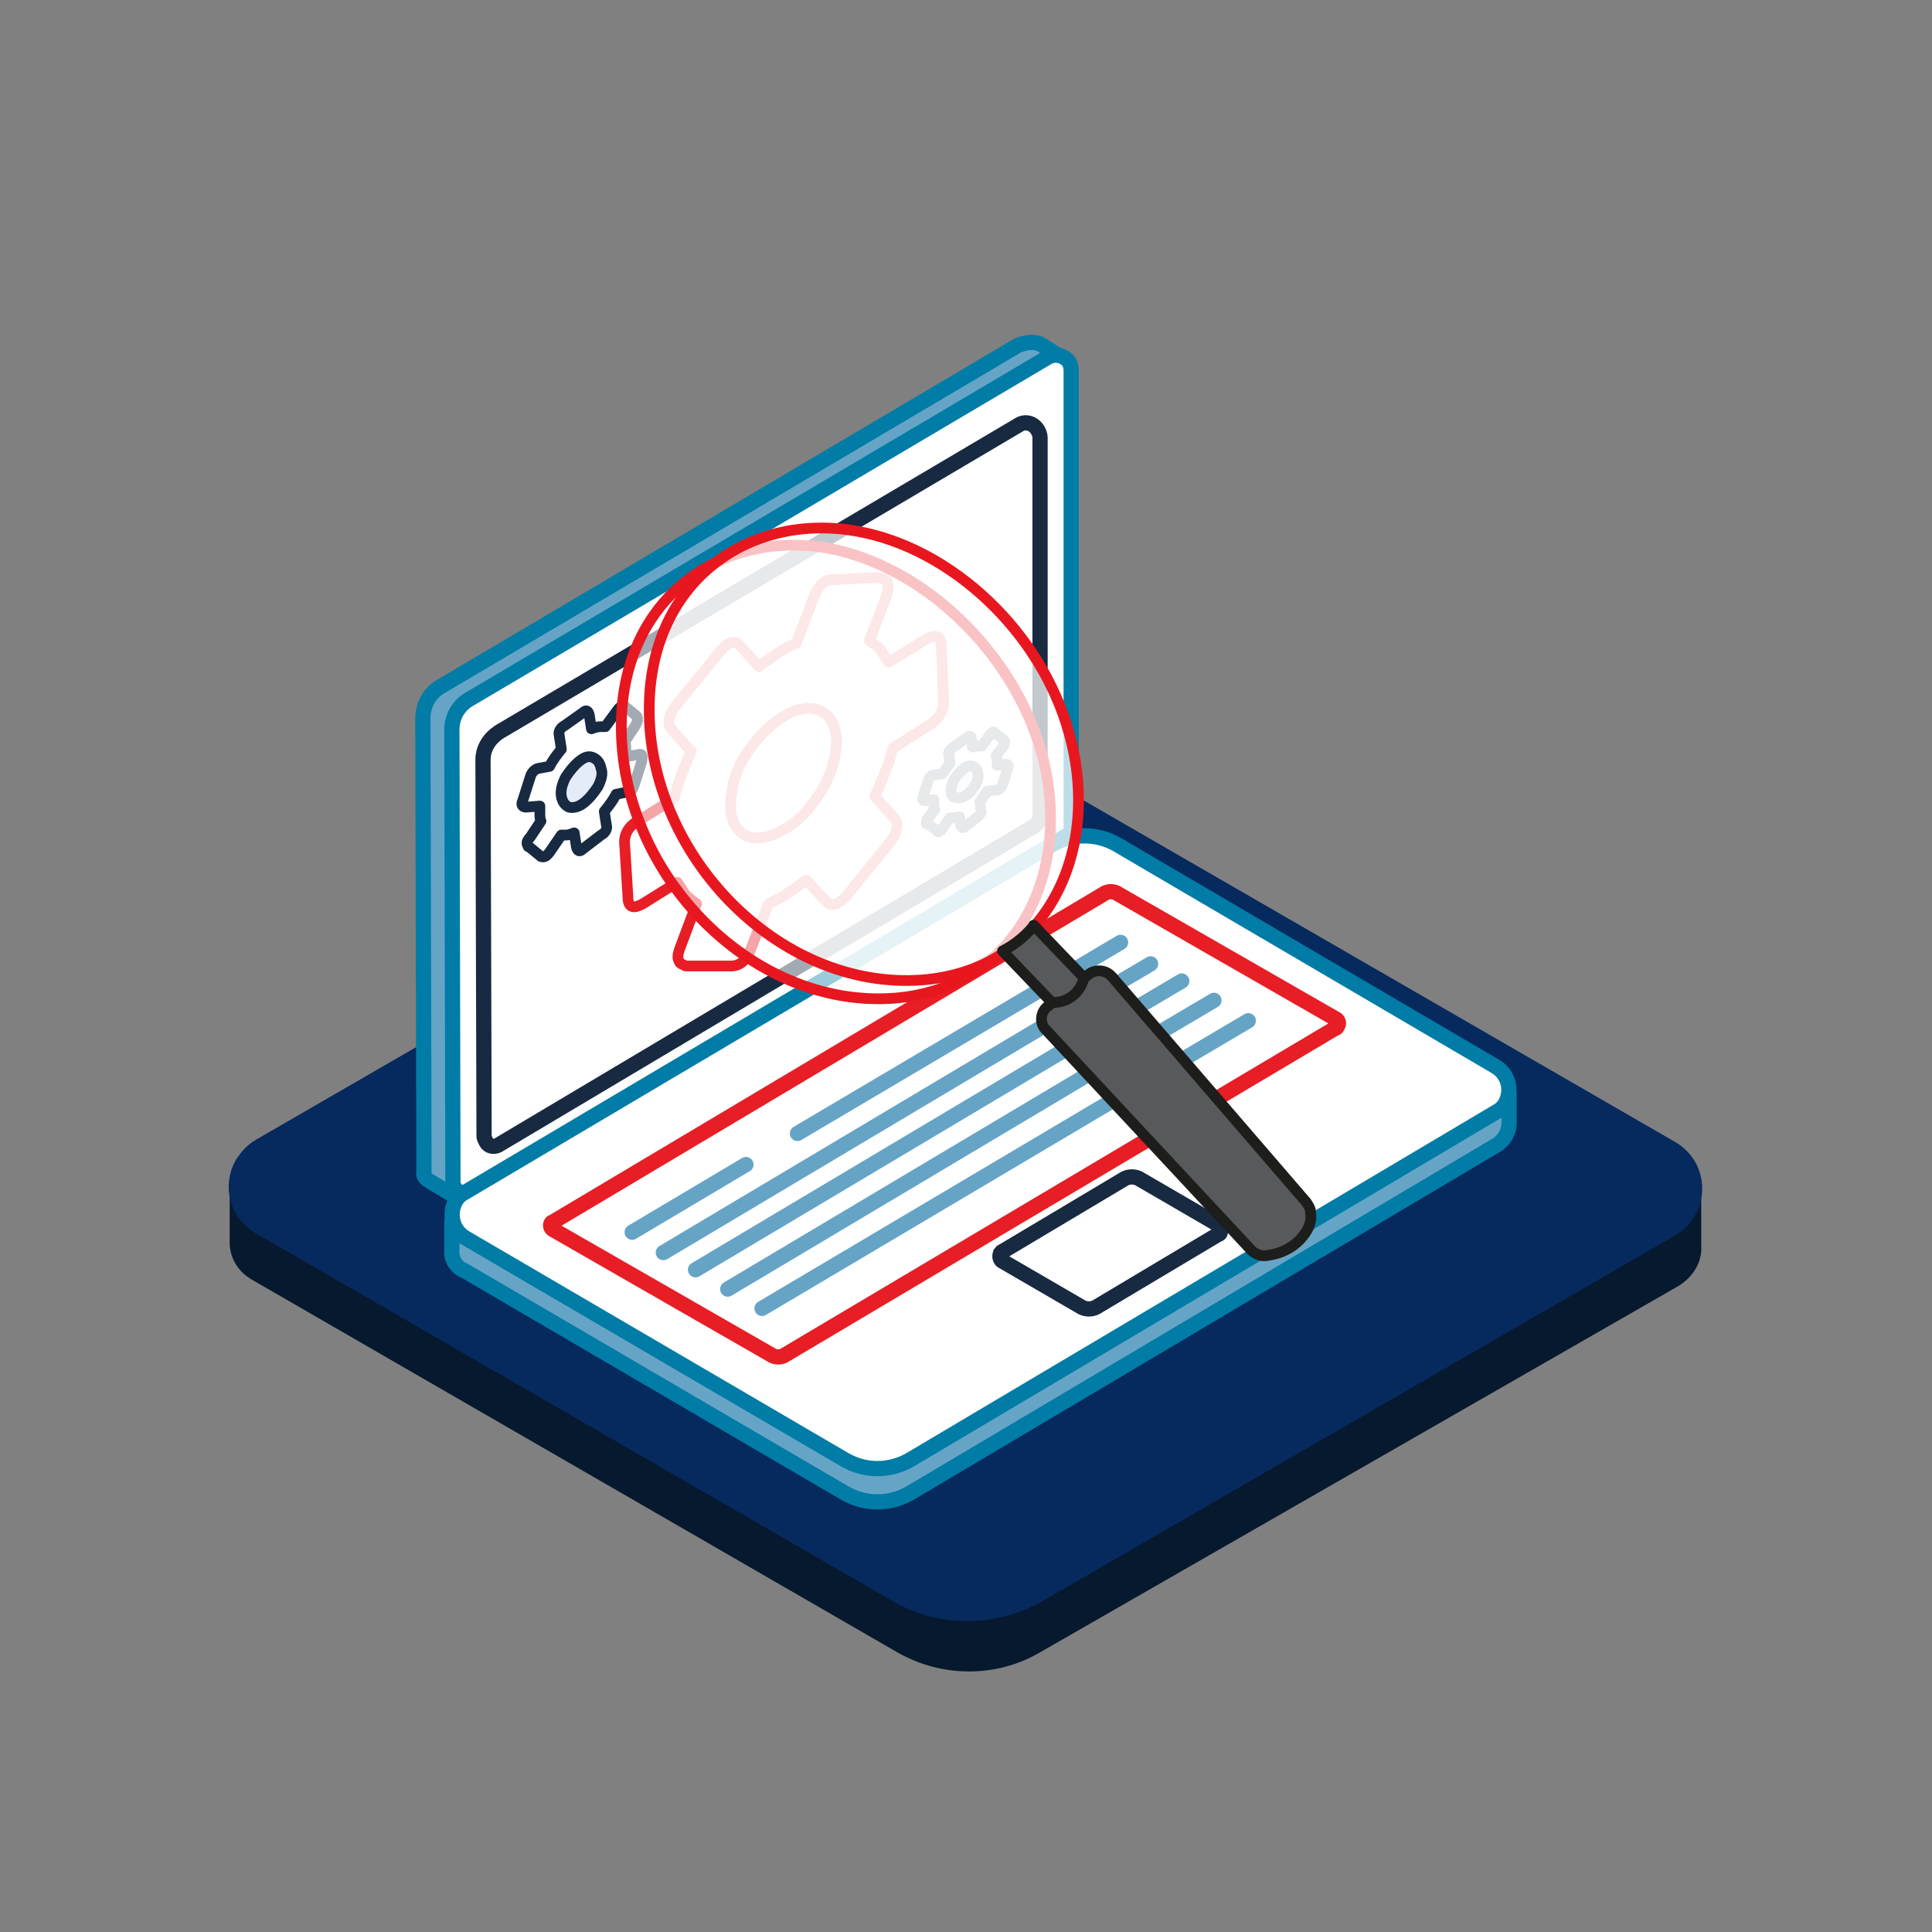 <?xml version="1.0" encoding="utf-8"?>
<!-- Generator: Adobe Illustrator 27.3.1, SVG Export Plug-In . SVG Version: 6.00 Build 0)  -->
<svg version="1.1" id="ICONS" xmlns="http://www.w3.org/2000/svg" xmlns:xlink="http://www.w3.org/1999/xlink" x="0px" y="0px"
	 viewBox="0 0 180 180" style="enable-background:new 0 0 180 180;" xml:space="preserve">
<rect x="0" y="0" width="180" height="180" fill="#808080" stroke="none"/>
<style type="text/css">
	.st0{fill:#06192E;}
	.st1{fill:#06295E;stroke:#06295E;stroke-width:1.417;stroke-miterlimit:10;}
	.st2{fill:#66A4C6;stroke:#007CA6;stroke-width:1.42;stroke-miterlimit:10;}
	.st3{fill:none;stroke:#66A4C6;stroke-width:1.42;stroke-miterlimit:10;}
	.st4{fill:#FFFFFF;stroke:#007CA6;stroke-width:1.42;stroke-miterlimit:10;}
	.st5{fill:#FFFFFF;stroke:#172A41;stroke-width:1.42;stroke-miterlimit:10;}
	.st6{fill:#FFFFFF;stroke:#E71E25;stroke-width:1.42;stroke-linejoin:round;}
	.st7{fill:none;stroke:#66A4C6;stroke-width:1.42;stroke-linecap:round;stroke-linejoin:round;}
	.st8{fill:none;stroke:#66A4C6;stroke-width:1.42;stroke-linecap:round;stroke-miterlimit:10;}
	.st9{fill:none;stroke:#E71E25;stroke-linecap:round;stroke-linejoin:round;}
	.st10{fill:#FFFFFF;stroke:#172A41;stroke-linecap:round;stroke-linejoin:round;}
	.st11{fill:#E5ECF9;stroke:#172A41;stroke-linecap:round;stroke-linejoin:round;}
	.st12{opacity:0.6;fill:#FFFFFF;enable-background:new    ;}
	.st13{fill:none;stroke:#E8171F;stroke-linecap:round;stroke-miterlimit:10;}
	.st14{fill:#58595B;stroke:#1D1D1B;stroke-linejoin:round;}
	.st15{opacity:0.74;fill:#FFFFFF;enable-background:new    ;}
</style>
<g>
	<path class="st0" d="M153.7,110.8L96.3,78.1c-4.1-2.3-9.1-2.3-13.1,0L26,110.5l-4.6,0.2v5.3l0,0c0.1,1.4,0.9,2.6,2.2,3.3L83.7,154
		c4.1,2.3,9.1,2.3,13.1,0l59.6-34.2c1.3-0.8,2.2-2.2,2.1-3.7v-5.3H153.7L153.7,110.8z"/>
	<path class="st1" d="M24.2,106.8l59-34.1c4.1-2.3,9.1-2.3,13.1,0l59.4,34.3c2.1,1.2,2.8,3.8,1.6,5.9c-0.4,0.7-0.9,1.2-1.6,1.6
		l-59,34.1c-4.1,2.3-9.1,2.3-13.1,0l-59.4-34.3c-2.1-1.2-2.8-3.8-1.6-5.9C23,107.8,23.5,107.2,24.2,106.8z"/>
</g>
<g>
	<g>
		<path class="st2" d="M42.6,111.6l-2.8-1.7c-0.2-0.2-0.4-0.4-0.3-0.7l-0.1-42.3c0-1.2,0.6-2.3,1.6-2.9l53.8-31.8
			c0,0,1.3-0.6,2.2-0.1l2.2,1.4"/>
		<line class="st3" x1="97" y1="76.6" x2="97" y2="33.5"/>
		<path class="st4" d="M42.2,110.3L42.1,68c0-1.2,0.6-2.3,1.7-2.9l53.8-31.8c0.7-0.4,1.5-0.2,2,0.4c0.1,0.2,0.2,0.5,0.2,0.8v43.1
			L43.6,111c-0.4,0.2-1,0.1-1.2-0.3C42.3,110.6,42.2,110.4,42.2,110.3L42.2,110.3z"/>
		<path class="st5" d="M45.1,105.9L45,70.8c0-1.1,0.6-2,1.5-2.6l48.4-28.6c0.6-0.4,1.4-0.2,1.8,0.5c0.1,0.2,0.2,0.4,0.2,0.7v35.1
			c0,0.4-0.2,0.9-0.6,1.1l-49.9,29.7c-0.4,0.2-0.9,0.1-1.1-0.3C45.2,106.2,45.1,106,45.1,105.9z"/>
		<path class="st2" d="M140.6,101.8v2.8c0,0.9-0.5,1.7-1.2,2.1l-54.6,32.4c-1.9,1.1-4.2,1.1-6.1,0l-35.4-20.7
			c-0.8-0.3-1.3-1.1-1.2-2v-2.8"/>
		<path class="st4" d="M43.3,111.1L98,78.7c1.9-1.1,4.2-1.1,6.1,0l35.3,20.7c1.1,0.7,1.5,2.1,0.9,3.3c-0.2,0.4-0.5,0.7-0.9,0.9
			L84.8,136c-1.9,1.1-4.2,1.1-6.1,0l-35.4-20.7c-1.1-0.7-1.5-2.1-0.9-3.3C42.6,111.6,42.9,111.3,43.3,111.1L43.3,111.1z"/>
		<path class="st5" d="M93.4,116.6l11.4-6.8c0.4-0.2,0.9-0.2,1.3,0l7.4,4.3c0.2,0.1,0.3,0.4,0.2,0.7c0,0.1-0.1,0.2-0.2,0.2
			l-11.4,6.8c-0.4,0.2-0.9,0.2-1.3,0l-7.4-4.3c-0.2-0.1-0.3-0.4-0.2-0.7C93.3,116.7,93.3,116.6,93.4,116.6z"/>
		<path class="st6" d="M51.6,113.8l51.2-30.5c0.4-0.3,1-0.3,1.4,0l20.2,11.6c0.3,0.1,0.4,0.5,0.2,0.7c0,0.1-0.1,0.2-0.2,0.2
			l-51.2,30.4c-0.4,0.3-1,0.3-1.4,0l-20.2-11.6c-0.3-0.1-0.4-0.5-0.2-0.7C51.4,113.9,51.5,113.9,51.6,113.8L51.6,113.8z"/>
		<line class="st7" x1="74.3" y1="105.6" x2="104.4" y2="87.8"/>
		<line class="st8" x1="58.9" y1="114.8" x2="69.5" y2="108.5"/>
		<line class="st8" x1="61.8" y1="116.7" x2="97.9" y2="95.2"/>
		<line class="st8" x1="100.6" y1="93.7" x2="107.2" y2="89.8"/>
		<line class="st8" x1="64.8" y1="118.3" x2="100.9" y2="96.8"/>
		<line class="st8" x1="103.5" y1="95.3" x2="110.1" y2="91.4"/>
		<line class="st8" x1="67.8" y1="120.1" x2="103.9" y2="98.6"/>
		<line class="st8" x1="106.5" y1="97.1" x2="113.1" y2="93.2"/>
		<line class="st8" x1="71" y1="121.9" x2="107.1" y2="100.5"/>
		<line class="st8" x1="109.7" y1="99" x2="116.3" y2="95.1"/>
	</g>
	<g>
		<path class="st9" d="M70.3,69.2c-1.2,1.5-1.9,2.9-2.1,4.5c-0.3,1.6-0.1,2.9,0.6,3.6c0.7,0.8,1.8,1,3.1,0.5
			c1.3-0.5,2.6-1.3,3.7-2.8c1.2-1.5,1.9-3,2.2-4.6c0.3-1.6,0.1-2.8-0.6-3.6c-0.7-0.8-1.7-1-3.1-0.6C72.6,66.8,71.4,67.8,70.3,69.2
			L70.3,69.2z"/>
		<g>
			<path class="st9" d="M67,60.8c0.8-1,1.4-1.2,1.9-0.7l1.8,2c0.8-0.6,1.5-1.1,2.3-1.6c0.3-0.2,0.8-0.4,1.2-0.6l1.6-4.2
				c0.4-1.1,1.1-1.8,1.9-1.7l4.2-0.2c0.4,0.1,0.7,0.2,0.8,0.5c0.1,0.3,0,0.7-0.1,1.2L81,59.7c0.4,0.3,0.8,0.5,1.1,0.9l0.1,0.2
				c0.2,0.3,0.4,0.6,0.6,0.9l3.4-2.1c0.9-0.5,1.4-0.4,1.5,0.4v0.2l0.2,5c0.1,0.9-0.4,1.8-1.4,2.4l-3.3,2.1c-0.4,1.5-1,3-1.7,4.5
				l1.8,2c0.5,0.6,0.3,1.4-0.4,2.3L79,83.3c-0.8,1-1.5,1.2-2,0.7l-1.9-2c-0.8,0.6-1.5,1.1-2.3,1.6c-0.4,0.2-0.8,0.4-1.2,0.6L70,88.3
				c-0.4,1.1-1,1.7-1.9,1.7H64c-0.1,0-0.2,0-0.3-0.1c-0.3-0.1-0.4-0.2-0.5-0.5s0-0.7,0.2-1.2l1.5-4c-0.4-0.3-0.7-0.5-1.1-0.9
				l-0.1-0.2c-0.2-0.3-0.4-0.6-0.6-0.9l-3.2,2c-0.9,0.5-1.4,0.4-1.4-0.7l-0.3-4.8c-0.1-1,0.4-1.8,1.4-2.3l3.2-2
				c0.4-1.5,0.9-2.9,1.6-4.4l-1.8-2c-0.5-0.6-0.3-1.4,0.4-2.3L67,60.8L67,60.8L67,60.8z"/>
			<path class="st10" d="M90.1,68.7c0.2-0.2,0.4-0.1,0.4,0.1l0.1,0.8c0.2,0,0.4-0.1,0.6-0.1h0.3l0.7-1c0.2-0.3,0.4-0.4,0.5-0.2
				l0.8,0.6c0.1,0.1,0.1,0.2,0.1,0.3c0,0.1-0.1,0.2-0.1,0.3l-0.7,0.9c0.1,0.1,0.1,0.3,0.1,0.4v0.5l0.8-0.1c0.2,0,0.3,0.1,0.2,0.3
				v0.1l-0.5,1.5c-0.1,0.3-0.3,0.5-0.5,0.5L92,73.7c-0.2,0.3-0.5,0.7-0.7,1l0.1,0.8c0.1,0.2-0.1,0.4-0.3,0.6L89.9,77
				c-0.2,0.2-0.4,0.1-0.4-0.1l-0.1-0.8c-0.2,0-0.4,0.1-0.6,0.1h-0.3l-0.7,1c-0.2,0.3-0.4,0.4-0.5,0.2l-0.8-0.6h-0.1
				c-0.1,0-0.1-0.1-0.1-0.2s0.1-0.2,0.1-0.3l0.7-0.9C87,75.3,87,75.1,87,75v-0.5l-0.8,0.1c-0.2,0-0.3-0.1-0.2-0.4l0.5-1.5
				c0.1-0.3,0.3-0.5,0.5-0.5l0.8-0.1c0.2-0.3,0.5-0.7,0.7-1l-0.1-0.8c-0.1-0.2,0.1-0.4,0.3-0.6L90.1,68.7L90.1,68.7z"/>
			<path class="st11" d="M89.8,71.6c-0.4,0.3-0.6,0.6-0.9,1c-0.2,0.4-0.3,0.8-0.3,1.1c0,0.4,0.2,0.6,0.5,0.6c0.3,0.1,0.6,0,0.9-0.2
				c0.4-0.2,0.6-0.6,0.9-1c0.2-0.4,0.3-0.8,0.2-1.1c-0.1-0.3-0.2-0.6-0.5-0.6C90.4,71.3,90.2,71.3,89.8,71.6L89.8,71.6z"/>
			<path class="st10" d="M54.3,66.4c0.3-0.3,0.5-0.2,0.6,0.2l0.2,1.3c0.3-0.1,0.5-0.2,0.9-0.2h0.4l1.1-1.5c0.3-0.4,0.5-0.5,0.7-0.4
				l1.1,0.9c0.1,0.1,0.1,0.2,0.1,0.4c0,0.1-0.1,0.3-0.2,0.5l-1,1.5c0.1,0.2,0.1,0.4,0.1,0.7v0.7l1.2-0.2c0.3-0.1,0.4,0.1,0.3,0.5
				v0.1l-0.7,2.2c-0.1,0.4-0.4,0.8-0.7,0.7l-1,0.2c-0.3,0.6-0.7,1.1-1.1,1.6l0.2,1.3c0.1,0.3-0.1,0.7-0.5,0.9l-1.7,1.3
				c-0.3,0.3-0.5,0.2-0.6-0.2l-0.2-1.3c-0.3,0.1-0.5,0.2-0.8,0.2h-0.4l-1.1,1.6c-0.3,0.4-0.5,0.5-0.8,0.4l-1.1-0.9
				c-0.1,0-0.1,0-0.1-0.1c-0.1-0.1-0.1-0.2-0.1-0.3s0.1-0.3,0.3-0.5l1-1.5c-0.1-0.2-0.1-0.4-0.1-0.7v-0.7L49,75.2
				c-0.3,0-0.5-0.2-0.3-0.6l0.7-2.2c0.1-0.4,0.4-0.7,0.7-0.8l1.1-0.2c0.3-0.6,0.7-1.1,1.1-1.6l-0.2-1.3c-0.1-0.3,0.1-0.7,0.5-0.9
				L54.3,66.4L54.3,66.4C54.4,66.3,54.3,66.4,54.3,66.4z"/>
			<path class="st11" d="M54,70.9c-0.5,0.4-0.9,0.9-1.3,1.5c-0.3,0.6-0.5,1.2-0.4,1.8c0.1,0.5,0.3,0.8,0.7,1c0.4,0.1,0.9,0,1.4-0.4
				s0.9-0.9,1.3-1.5c0.3-0.6,0.5-1.2,0.3-1.7c-0.1-0.5-0.3-0.8-0.7-1S54.5,70.5,54,70.9L54,70.9z"/>
		</g>
	</g>
	<g>
		<g>
			<path class="st12" d="M57.9,66.9c0.4-11.4,9.5-17.6,19.4-15.8C86,52.8,94.3,60.6,97,70c3.1,11-2.1,22.1-13.7,23
				C69.8,94,57.4,81,57.9,66.9L57.9,66.9z"/>
			<path class="st13" d="M57.9,66.9c0.4-11.4,9.5-17.6,19.4-15.8C86,52.8,94.3,60.6,97,70c3.1,11-2.1,22.1-13.7,23
				C69.8,94,57.4,81,57.9,66.9L57.9,66.9z"/>
		</g>
		<path class="st14" d="M98.1,93.4c0,0-0.2,0.1-0.4,0.3c-0.8,0.5-0.9,1.7-0.2,2.3l19.1,20.5c0.3,0.3,0.8,0.5,1.2,0.5
			c1.1-0.1,2.4-0.5,3.4-1.6c0.9-1,1-1.8,0.9-2.5c0-0.3-0.2-0.6-0.4-0.9l-18.1-21c-0.7-0.8-1.9-0.7-2.5,0.1l0,0"/>
		<g>
			<path class="st15" d="M60.5,65.3c0.4-11.4,9.5-17.6,19.4-15.8c8.8,1.6,17.1,9.4,19.7,18.8c3.1,11-2.1,22.1-13.7,23
				C72.4,92.3,60,79.3,60.5,65.3L60.5,65.3z"/>
			<path class="st13" d="M60.5,65.3c0.4-11.4,9.5-17.6,19.4-15.8c8.8,1.6,17.1,9.4,19.7,18.8c3.1,11-2.1,22.1-13.7,23
				C72.4,92.3,60,79.3,60.5,65.3L60.5,65.3z"/>
		</g>
		<path class="st14" d="M93.4,88.6l4.6,4.8c0,0,2.3,0.2,3-2.3l-4.7-4.9C96.4,86.2,95.2,87.7,93.4,88.6z"/>
	</g>
</g>
</svg>
